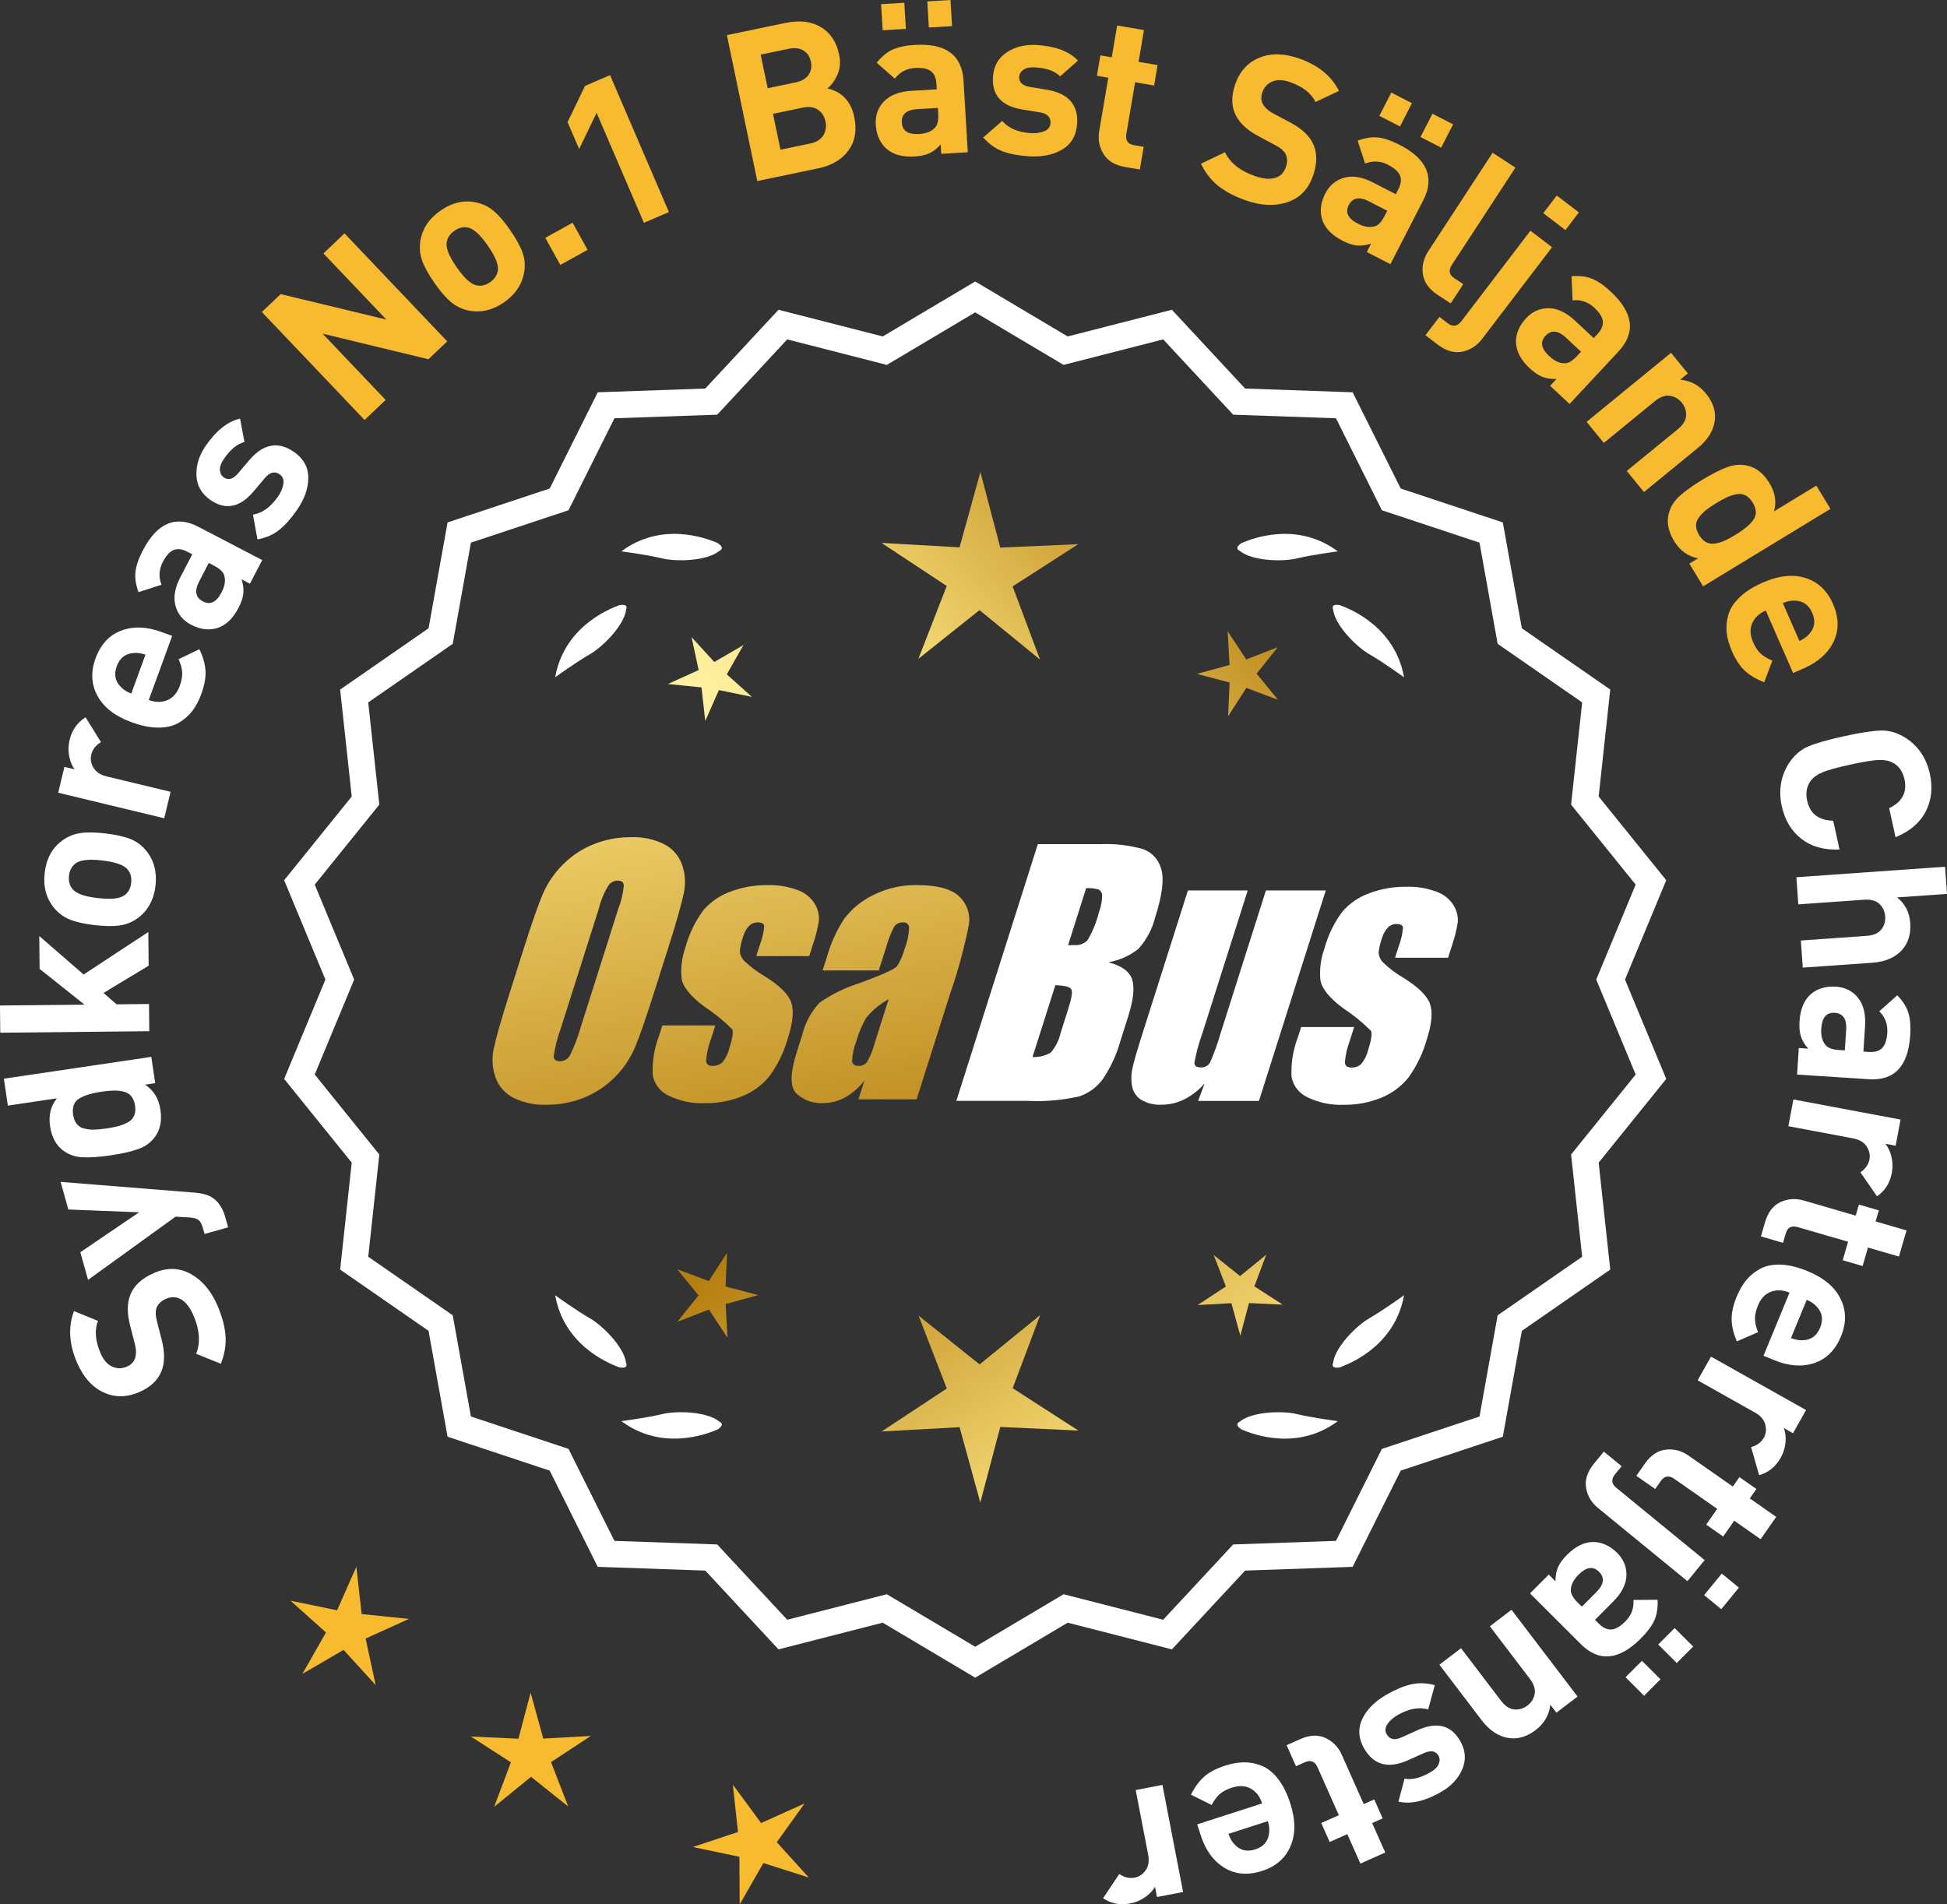 <?xml version="1.0" encoding="UTF-8"?>
<svg id="Layer_2" data-name="Layer 2" xmlns="http://www.w3.org/2000/svg" xmlns:xlink="http://www.w3.org/1999/xlink" viewBox="0 0 176.717 172.863">
  <rect x="0" y="0" width="176.717" height="172.863" fill="#333333" stroke="none"/>
  <defs>
    <style>
      .cls-1 {
        fill: url(#linear-gradient-8);
      }

      .cls-2 {
        fill: url(#linear-gradient-7);
      }

      .cls-3 {
        fill: url(#linear-gradient-5);
      }

      .cls-4 {
        fill: url(#linear-gradient-6);
      }

      .cls-5 {
        fill: url(#linear-gradient-9);
      }

      .cls-6 {
        fill: url(#linear-gradient-4);
      }

      .cls-7 {
        fill: url(#linear-gradient-3);
      }

      .cls-8 {
        fill: url(#linear-gradient-2);
      }

      .cls-9 {
        fill: url(#linear-gradient);
      }

      .cls-10 {
        fill: #f8ba2f;
      }

      .cls-11 {
        fill: #fff;
      }
    </style>
    <linearGradient id="linear-gradient" x1="114.866" y1="198.543" x2="63.441" y2="116.024" gradientUnits="userSpaceOnUse">
      <stop offset="0" stop-color="#f9df7b"/>
      <stop offset=".279" stop-color="#b57e10"/>
      <stop offset=".323" stop-color="#c89d38"/>
      <stop offset=".417" stop-color="#efda86"/>
      <stop offset=".46" stop-color="#fff3a6"/>
      <stop offset=".642" stop-color="#f9df7b"/>
      <stop offset="1" stop-color="#b57e10"/>
    </linearGradient>
    <linearGradient id="linear-gradient-2" x1="128.114" y1="190.287" x2="76.688" y2="107.768" xlink:href="#linear-gradient"/>
    <linearGradient id="linear-gradient-3" x1="149.641" y1="176.872" x2="98.216" y2="94.353" xlink:href="#linear-gradient"/>
    <linearGradient id="linear-gradient-4" x1="49.429" y1="66.493" x2="81.121" y2="237.511" gradientUnits="userSpaceOnUse">
      <stop offset="0" stop-color="#f9df7b"/>
      <stop offset=".279" stop-color="#b57e10"/>
      <stop offset=".284" stop-color="#e5c25b"/>
      <stop offset=".286" stop-color="#f9df7b"/>
      <stop offset=".46" stop-color="#fff3a6"/>
      <stop offset=".642" stop-color="#f9df7b"/>
      <stop offset="1" stop-color="#b57e10"/>
    </linearGradient>
    <linearGradient id="linear-gradient-5" x1="61.937" y1="64.175" x2="93.629" y2="235.193" xlink:href="#linear-gradient-4"/>
    <linearGradient id="linear-gradient-6" x1="74.562" y1="61.835" x2="106.254" y2="232.854" xlink:href="#linear-gradient-4"/>
    <linearGradient id="linear-gradient-7" x1="53.875" y1="115.894" x2="119.652" y2="54.901" xlink:href="#linear-gradient"/>
    <linearGradient id="linear-gradient-8" x1="31.656" y1="91.932" x2="97.433" y2="30.94" xlink:href="#linear-gradient"/>
    <linearGradient id="linear-gradient-9" x1="38.712" y1="99.541" x2="104.488" y2="38.549" xlink:href="#linear-gradient"/>
  </defs>
  <g id="Layer_1-2" data-name="Layer 1">
    <g>
      <g>
        <polygon class="cls-10" points="32.823 146.511 32.343 142.216 30.598 146.169 26.365 145.299 29.586 148.18 27.45 151.937 31.185 149.764 34.098 152.957 33.186 148.733 37.122 146.949 32.823 146.511"/>
        <polygon class="cls-10" points="49.308 157.814 48.161 153.647 47.056 157.825 42.739 157.627 46.371 159.969 44.849 164.013 48.199 161.283 51.575 163.981 50.013 159.951 53.622 157.574 49.308 157.814"/>
        <polygon class="cls-10" points="70.505 167.22 73.023 163.708 69.08 165.478 66.518 161.998 66.982 166.294 62.881 167.656 67.111 168.542 67.138 172.863 69.288 169.114 73.406 170.423 70.505 167.22"/>
      </g>
      <g>
        <polygon class="cls-9" points="65.852 116.773 65.992 113.712 64.331 116.287 61.463 115.208 63.399 117.583 61.487 119.977 64.344 118.87 66.03 121.429 65.859 118.369 68.814 117.557 65.852 116.773"/>
        <polygon class="cls-8" points="94.413 119.369 88.914 123.85 83.372 119.422 85.935 126.037 80.011 129.94 87.094 129.546 88.975 136.386 90.789 129.528 97.876 129.853 91.914 126.008 94.413 119.369"/>
        <polygon class="cls-7" points="113.848 116.763 114.927 113.895 112.552 115.831 110.158 113.918 111.265 116.775 108.707 118.461 111.766 118.291 112.578 121.246 113.362 118.283 116.423 118.424 113.848 116.763"/>
      </g>
      <g>
        <path class="cls-11" d="M147.491,88.917l3.744-9.018-6.134-7.598,1.052-9.708-8.025-5.562-1.726-9.61-9.267-3.076-4.364-8.735-9.759-.34-6.647-7.152-9.459,2.423-8.393-4.99-8.394,4.99-9.459-2.423-6.647,7.152-9.759.34-4.363,8.735-9.268,3.076-1.726,9.61-8.025,5.562,1.052,9.708-6.134,7.598,3.745,9.018-3.745,9.018,6.134,7.598-1.052,9.708,8.025,5.562,1.726,9.61,9.268,3.076,4.363,8.735,9.759.34,6.647,7.152,9.459-2.423,8.394,4.99,8.393-4.99,9.459,2.423,6.647-7.152,9.759-.34,4.364-8.735,9.267-3.076,1.726-9.61,8.025-5.562-1.052-9.708,6.134-7.598-3.744-9.018ZM32.145,88.917l-3.579-8.619,5.862-7.262-1.006-9.278,7.671-5.316,1.649-9.186,8.857-2.94,4.17-8.349,9.327-.325,6.354-6.835,9.041,2.315,8.022-4.769,8.021,4.769,9.041-2.315,6.354,6.835,9.327.325,4.17,8.349,8.858,2.94,1.648,9.186,7.671,5.316-1.006,9.278,5.862,7.262-3.579,8.619,3.579,8.619-5.862,7.262,1.006,9.278-7.671,5.316-1.648,9.186-8.858,2.94-4.17,8.349-9.327.325-6.354,6.835-9.041-2.315-8.021,4.769-8.022-4.769-9.041,2.315-6.354-6.835-9.327-.325-4.17-8.349-8.857-2.94-1.649-9.186-7.671-5.316,1.006-9.278-5.862-7.262,3.579-8.619Z"/>
        <path class="cls-11" d="M112.663,129.74c1.179.524,5.149,1.947,8.764-.74,0,0-2.348-.308-3.726-.643-1.249-.304-4.027-.256-5.179.691-.114.057-.184.124-.207.201-.001.001-.002.002-.003.003l.002.001c-.036.131.066.291.35.488Z"/>
        <path class="cls-11" d="M120.994,123.72c-.043.12-.049.217-.013.288,0,.001-0.0.003-0.0.004l.002-.001c.063.12.248.166.589.115,1.217-.428,5.08-2.121,5.862-6.557,0,0-1.918,1.389-3.15,2.091-1.117.637-3.103,2.579-3.29,4.059Z"/>
        <path class="cls-11" d="M65.51,129.248c-.023-.077-.094-.144-.207-.201-1.152-.947-3.93-.995-5.179-.691-1.378.335-3.726.643-3.726.643,3.615,2.687,7.585,1.264,8.764.74.283-.197.386-.357.35-.488l.002-.001c-.001-.001-.002-.002-.003-.003Z"/>
        <path class="cls-11" d="M56.251,124.127c.341.052.526.005.589-.115l.002.001c0-.001-0-.003,0-.004.036-.072.031-.169-.013-.288-.188-1.48-2.173-3.422-3.29-4.059-1.232-.703-3.15-2.091-3.15-2.091.782,4.436,4.645,6.128,5.862,6.557Z"/>
        <path class="cls-11" d="M65.302,50c.114-.057.184-.124.207-.201.001-.001.002-.002.003-.003-.001-0-.001-0-.002-.001.036-.131-.066-.291-.35-.488-1.179-.524-5.149-1.947-8.764.74,0,0,2.348.308,3.726.643,1.249.304,4.027.256,5.179-.691Z"/>
        <path class="cls-11" d="M56.83,55.327c.043-.12.049-.217.013-.288-0-.001 0-.003,0-.004l-.002.001c-.063-.12-.248-.166-.589-.115-1.217.428-5.08,2.121-5.862,6.557,0,0,1.918-1.389,3.15-2.091,1.117-.637,3.103-2.579,3.29-4.059Z"/>
        <path class="cls-11" d="M112.314,49.799c.023.077.094.144.207.201,1.152.947,3.93.995,5.179.691,1.378-.336,3.726-.643,3.726-.643-3.615-2.687-7.585-1.264-8.764-.74-.283.197-.386.357-.35.488-.001 0-.001 0-.002.001.001.001.002.002.003.003Z"/>
        <path class="cls-11" d="M120.983,55.035l-.002-.001c0,.001 0.0.003 0.0.004-.036.072-.031.169.013.288.188,1.48,2.173,3.422,3.29,4.059,1.232.703,3.15,2.091,3.15,2.091-.782-4.436-4.645-6.128-5.862-6.557-.341-.052-.526-.005-.589.115Z"/>
      </g>
      <g id="Group_4" data-name="Group 4">
        <g id="Group_1" data-name="Group 1">
          <path id="Path_1" data-name="Path 1" class="cls-6" d="M59.354,90.13c-.743,2.341-1.321,3.999-1.734,4.975-.429.998-1.045,1.904-1.814,2.67-.793.803-1.741,1.435-2.787,1.858-1.09.438-2.256.658-3.431.648-1.017.039-2.027-.171-2.945-.611-.769-.376-1.363-1.035-1.657-1.839-.308-.854-.365-1.778-.165-2.663.198-.958.677-2.638,1.438-5.039l1.265-3.987c.743-2.341,1.321-3.999,1.734-4.975.429-.998,1.045-1.904,1.814-2.67.793-.803,1.741-1.435,2.787-1.858,1.091-.437,2.256-.656,3.431-.646,1.017-.039,2.027.171,2.945.611.768.377,1.362,1.036,1.657,1.84.308.854.365,1.778.165,2.663-.198.958-.677,2.637-1.438,5.037l-1.266,3.986ZM56.129,82.472c.255-.669.42-1.369.49-2.082-.014-.303-.197-.454-.548-.454-.305.003-.593.136-.794.366-.426.665-.737,1.397-.922,2.166l-3.456,10.883c-.3.811-.515,1.65-.64,2.506,0,.319.194.476.565.476.383-.001.734-.212.915-.548.408-.836.739-1.708.988-2.604l3.398-10.71.003.003Z"/>
          <path id="Path_2" data-name="Path 2" class="cls-3" d="M73.452,86.788h-4.81l.329-1.035c.208-.538.339-1.102.391-1.676-.018-.234-.216-.351-.592-.351-.295-.003-.578.115-.785.325-.254.277-.438.611-.538.973-.15.416-.25.849-.298,1.289.015.339.158.661.399.9.569.552,1.206,1.031,1.894,1.425,1.317.827,2.106,1.604,2.367,2.33.259.728.172,1.789-.271,3.182-.35,1.263-.919,2.454-1.683,3.518-.654.81-1.504,1.439-2.469,1.829-1.077.439-2.23.656-3.393.64-1.148.051-2.29-.186-3.322-.691-.755-.353-1.289-1.052-1.43-1.873-.055-1.217.143-2.433.582-3.57l.293-.922h4.808l-.384,1.21c-.246.642-.398,1.316-.454,2.001.022.307.216.461.574.461.33.02.655-.092.903-.311.308-.381.527-.826.64-1.302.289-.911.373-1.482.251-1.712-.764-.766-1.605-1.451-2.509-2.045-1.291-.958-1.987-1.829-2.088-2.612-.083-.943.039-1.893.359-2.784.329-1.218.883-2.363,1.634-3.376.659-.761,1.503-1.338,2.45-1.676,1.062-.401,2.19-.6,3.325-.589.978-.037,1.953.127,2.864.483.631.24,1.16.689,1.498,1.273.258.444.376.955.34,1.467-.114.719-.291,1.427-.53,2.114l-.348,1.111v-.008Z"/>
          <path id="Path_3" data-name="Path 3" class="cls-4" d="M79.762,88.088h-5.095l.406-1.28c.343-1.213.869-2.366,1.559-3.42.686-.899,1.573-1.626,2.59-2.122,1.245-.636,2.629-.953,4.027-.922,1.836,0,3.11.347,3.822,1.042.696.657,1.021,1.616.867,2.561-.422,2.122-.99,4.212-1.701,6.255l-3.043,9.588h-5.279l.542-1.701c-.481.626-1.083,1.149-1.771,1.536-.626.339-1.326.515-2.038.512-.862.033-1.703-.275-2.341-.856-.611-.57-.611-1.82,0-3.75l.498-1.571c.264-1.09.8-2.096,1.558-2.923,1.131-.798,2.383-1.411,3.707-1.814,2.019-.75,3.134-1.252,3.343-1.508.313-.488.546-1.023.691-1.584.247-.621.386-1.28.41-1.948-.017-.269-.248-.473-.517-.457-.011.001-.021.002-.032.003-.317-.024-.622.121-.805.381-.322.631-.577,1.295-.761,1.979l-.638,1.997ZM80.653,90.706c-.793.427-1.493,1.009-2.056,1.712-.356.627-.637,1.293-.838,1.986-.24.612-.383,1.257-.424,1.913.033.285.223.432.582.432.297.022.586-.104.772-.337.316-.559.557-1.156.717-1.778l1.247-3.928Z"/>
        </g>
        <g id="Group_3" data-name="Group 3">
          <path id="Path_7" data-name="Path 7" class="cls-11" d="M94.19,76.626h5.641c1.319-.059,2.639.092,3.91.446.817.29,1.437.967,1.654,1.807.278.907.098,2.367-.542,4.379-.264,1.057-.78,2.035-1.503,2.849-.794.644-1.742,1.07-2.751,1.236,1.207.319,1.928.841,2.162,1.576s.11,1.862-.373,3.376l-.684,2.162c-.345,1.246-.89,2.429-1.613,3.501-.526.72-1.258,1.262-2.1,1.554-1.523.352-3.088.492-4.649.417h-6.541l7.396-23.304h-.007ZM95.788,89.425l-2.073,6.522c.579.032,1.154-.108,1.654-.402.44-.507.747-1.115.893-1.771l.691-2.173c.318-.999.411-1.603.278-1.814-.132-.212-.611-.329-1.445-.359l.003-.004ZM98.583,80.616l-1.642,5.183c.245-.011.435-.014.57-.014.446.042.887-.119,1.2-.44.459-.785.804-1.631,1.024-2.513.188-.49.289-1.008.3-1.532.004-.229-.116-.442-.314-.556-.368-.102-.75-.144-1.131-.126l-.007-.002Z"/>
          <path id="Path_8" data-name="Path 8" class="cls-11" d="M120.33,80.83l-6.061,19.1h-5.523l.596-1.588c-.519.596-1.147,1.088-1.851,1.449-.638.318-1.342.484-2.056.483-.66.041-1.318-.12-1.885-.461-.422-.281-.712-.723-.801-1.222-.094-.527-.084-1.068.03-1.591.114-.552.428-1.65.951-3.288l4.09-12.884h5.428l-4.126,12.997c-.313.861-.551,1.747-.713,2.648,0,.278.183.417.56.417.344.031.676-.137.856-.432.396-.901.729-1.829.995-2.776l4.079-12.854h5.428l.003.003Z"/>
          <path id="Path_9" data-name="Path 9" class="cls-11" d="M131.431,86.935h-4.81l.329-1.035c.208-.538.339-1.102.391-1.676-.018-.234-.216-.351-.592-.351-.295-.003-.578.115-.784.325-.254.277-.438.611-.538.973-.15.416-.249.848-.297,1.287.015.339.158.661.399.9.569.553,1.205,1.032,1.893,1.426,1.317.827,2.106,1.604,2.367,2.33.259.728.172,1.789-.271,3.182-.35,1.263-.919,2.454-1.683,3.518-.654.81-1.504,1.439-2.469,1.829-1.077.439-2.23.656-3.393.64-1.148.051-2.29-.186-3.322-.691-.755-.353-1.289-1.052-1.43-1.873-.055-1.217.143-2.433.582-3.57l.293-.922h4.81l-.384,1.211c-.246.642-.398,1.316-.454,2.001.022.307.216.461.574.461.33.02.655-.092.903-.311.308-.381.527-.826.64-1.302.289-.911.373-1.482.251-1.712-.764-.766-1.605-1.451-2.509-2.045-1.291-.958-1.987-1.829-2.088-2.612-.083-.943.039-1.893.359-2.784.329-1.218.883-2.363,1.634-3.376.659-.761,1.503-1.338,2.45-1.676,1.062-.401,2.19-.6,3.325-.589.978-.037,1.953.127,2.864.483.632.239,1.163.689,1.503,1.273.258.444.376.955.34,1.467-.114.719-.291,1.427-.53,2.114l-.351,1.108-.004-.005Z"/>
        </g>
      </g>
      <g>
        <path class="cls-11" d="M14.014,115.535c1.178-.501,2.284-.462,3.32.115,1.038.578,1.845,1.543,2.419,2.895.421.991.661,1.901.717,2.73.057.829-.085,1.668-.428,2.515l-2.242-.904c.402-.997.328-2.143-.222-3.437-.307-.723-.676-1.216-1.105-1.48-.429-.266-.895-.291-1.396-.078-.432.184-.721.458-.868.823-.115.311-.097.743.056,1.298l.405,1.582c.295,1.113.293,2.064-.006,2.852-.33.843-1.02,1.486-2.068,1.934-1.131.48-2.209.478-3.235-.009-1.025-.485-1.82-1.394-2.386-2.722-.714-1.68-.8-3.226-.258-4.64l2.175.893c-.323.825-.247,1.798.229,2.917.262.618.611,1.027,1.047,1.227.436.2.882.203,1.336.01.373-.158.621-.401.743-.729.131-.372.127-.818-.011-1.338l-.405-1.582c-.299-1.125-.31-2.057-.031-2.795.322-.894,1.061-1.586,2.214-2.076Z"/>
        <path class="cls-11" d="M5.502,107.282l12.212.979c.607.053,1.081.177,1.426.369.625.352,1.06.967,1.306,1.845l.261.933-2.14.6-.154-.549c-.096-.341-.224-.578-.386-.71-.163-.132-.432-.212-.808-.238l-1.282-.074-7.944,5.737-.701-2.507,5.338-3.626-6.425-.252-.702-2.507Z"/>
        <path class="cls-11" d="M13.734,95.932l.353,2.387-.921.136c.781.513,1.244,1.27,1.394,2.272.152,1.027-.025,1.866-.53,2.518-.375.49-.879.848-1.513,1.068-.633.223-1.457.408-2.472.559-1.002.148-1.839.208-2.509.179-.67-.028-1.256-.223-1.758-.584-.672-.478-1.084-1.223-1.234-2.237-.147-1.003.06-1.846.624-2.532l-4.454.659-.361-2.443,13.382-1.98ZM9.19,99.101c-.915.136-1.593.349-2.037.638-.444.291-.615.773-.516,1.45.052.351.164.632.336.843.173.212.403.351.695.416.291.066.587.096.888.09.3-.006.675-.043,1.127-.109.45-.067.821-.141,1.109-.222.289-.082.566-.196.832-.345.268-.148.451-.348.556-.601.104-.252.129-.554.077-.904s-.165-.632-.337-.844c-.172-.211-.404-.353-.696-.425s-.595-.104-.907-.096c-.312.008-.688.044-1.127.108Z"/>
        <path class="cls-11" d="M13.462,84.598l.031,3.06-4.099,2.474,1.188,1.033,2.943-.03.025,2.47-13.526.136-.025-2.47,7.676-.076-4.08-3.246-.03-2.983,4.026,3.493,5.87-3.859Z"/>
        <path class="cls-11" d="M9.556,75.65c.943.109,1.698.276,2.266.501.566.225,1.046.577,1.437,1.055.716.874,1.001,1.939.855,3.197-.144,1.246-.663,2.213-1.559,2.899-.503.376-1.056.609-1.658.698-.604.09-1.37.081-2.302-.026-.931-.107-1.677-.273-2.238-.497-.56-.225-1.042-.576-1.445-1.057-.716-.873-1.002-1.933-.858-3.179.149-1.283.67-2.256,1.562-2.918.503-.375,1.052-.608,1.649-.699.597-.09,1.36-.082,2.292.025ZM9.272,78.104c-1.221-.141-2.035-.044-2.444.292-.322.256-.511.623-.567,1.102-.053.465.048.859.305,1.182.321.42,1.091.7,2.312.841,1.234.143,2.056.046,2.464-.289.322-.256.51-.616.564-1.083.055-.478-.045-.878-.302-1.201-.321-.42-1.099-.7-2.331-.843Z"/>
        <path class="cls-11" d="M7.77,65.112l1.393,2.251c-.474.289-.767.668-.879,1.136-.098.407-.03.804.201,1.192.232.388.633.65,1.198.787l5.801,1.396-.578,2.401-9.625-2.317.565-2.347.924.223c-.236-.317-.4-.718-.492-1.203-.092-.484-.078-.973.04-1.466.22-.911.704-1.596,1.452-2.054Z"/>
        <path class="cls-11" d="M15.628,57.722l-2.127,5.817c.618.227,1.184.23,1.694.013.512-.218.885-.647,1.119-1.29.174-.477.248-.891.222-1.244-.025-.354-.135-.747-.327-1.182l1.89-.907c.33.687.513,1.337.552,1.95.038.615-.089,1.32-.38,2.117-.217.596-.488,1.106-.812,1.534-.324.427-.735.786-1.234,1.076-.496.291-1.109.438-1.839.44-.729.004-1.547-.16-2.45-.491-1.487-.543-2.516-1.337-3.085-2.382-.568-1.043-.63-2.178-.183-3.403.466-1.273,1.243-2.116,2.33-2.527,1.088-.411,2.305-.372,3.647.119l.983.359ZM13.204,59.425c-.409-.136-.768-.186-1.078-.15-.746.05-1.257.45-1.53,1.2s-.142,1.385.396,1.904c.214.227.521.42.922.58l1.291-3.534Z"/>
        <path class="cls-11" d="M23.801,50.842l-1.117,2.14-.757-.396c.145.461.199.886.16,1.273-.038.387-.186.828-.443,1.322-.51.977-1.157,1.59-1.943,1.836-.758.22-1.54.118-2.35-.304-.741-.386-1.216-.962-1.423-1.729-.208-.765-.055-1.642.461-2.63l1.064-2.039-.438-.229c-.482-.251-.901-.306-1.255-.161-.354.144-.68.502-.979,1.075-.357.685-.397,1.378-.12,2.08l-2.085.669c-.251-.673-.343-1.289-.28-1.849.065-.56.289-1.211.676-1.951,1.301-2.493,2.984-3.201,5.051-2.123l5.778,3.014ZM19.424,51.345l-.473-.246-.869,1.668c-.452.864-.34,1.473.334,1.824.663.346,1.226.075,1.688-.812.299-.572.384-1.077.255-1.517-.074-.324-.385-.63-.936-.917Z"/>
        <path class="cls-11" d="M26.677,41.019c.865.599,1.3,1.378,1.305,2.337.006.96-.342,1.944-1.041,2.954-.52.749-1.045,1.341-1.577,1.774-.531.433-1.196.727-1.997.881l-.407-2.248c.856-.146,1.612-.692,2.27-1.64.273-.396.438-.782.492-1.161s-.059-.665-.34-.86c-.448-.31-.896-.196-1.345.34l-1.034,1.226c-1.238,1.453-2.539,1.707-3.903.762-.812-.563-1.236-1.308-1.271-2.234-.037-.926.248-1.827.854-2.701.96-1.385,1.996-2.201,3.106-2.447l.399,2.126c-.646.153-1.266.657-1.856,1.511-.267.385-.393.727-.374,1.023.018.297.136.521.354.673.406.281.835.163,1.287-.356l1.012-1.193c1.274-1.506,2.631-1.761,4.067-.765Z"/>
        <path class="cls-10" d="M40.591,30.986l-1.707,1.623-9.604-2.322,5.723,6.016-1.913,1.82-9.324-9.802,1.707-1.624,9.592,2.31-5.709-6.003,1.913-1.819,9.323,9.802Z"/>
        <path class="cls-10" d="M46.301,20.883c.542.78.916,1.457,1.122,2.031s.259,1.166.156,1.775c-.182,1.114-.794,2.032-1.834,2.755-1.029.716-2.099.964-3.207.746-.613-.129-1.152-.39-1.619-.784-.466-.393-.967-.975-1.501-1.745-.534-.77-.903-1.438-1.105-2.008-.201-.569-.256-1.163-.162-1.784.183-1.113.789-2.028,1.819-2.743,1.061-.737,2.135-.989,3.222-.757.614.129,1.151.388,1.614.775.462.389.96.968,1.495,1.738ZM44.271,22.291c-.7-1.009-1.312-1.556-1.834-1.641-.405-.073-.805.027-1.2.302-.385.268-.614.604-.688,1.009-.104.519.197,1.283.897,2.292.708,1.02,1.323,1.571,1.844,1.657.405.072.801-.024,1.187-.292.395-.274.629-.614.702-1.02.104-.519-.199-1.288-.908-2.308Z"/>
        <path class="cls-10" d="M53.332,22.676l-2.477,1.372-1.362-2.46,2.477-1.372,1.362,2.46Z"/>
        <path class="cls-10" d="M60.713,19.249l-2.271.976-4.291-9.985-1.586,3.288-1.051-2.444,1.586-3.287,2.27-.976,5.343,12.429Z"/>
        <path class="cls-10" d="M77.537,10.621c.25,1.203.073,2.217-.532,3.041-.603.824-1.514,1.363-2.729,1.616l-5.542,1.155-2.759-13.244,5.32-1.108c1.276-.266,2.349-.14,3.213.379s1.416,1.349,1.653,2.489c.14.67.089,1.278-.152,1.827-.242.548-.547.965-.915,1.248,1.335.317,2.148,1.183,2.443,2.597ZM73.384,6.799c.239-.341.312-.741.216-1.199-.096-.459-.322-.797-.678-1.014-.354-.218-.806-.27-1.352-.156l-2.53.527.636,3.051,2.53-.527c.545-.113.938-.341,1.178-.682ZM74.722,12.294c.233-.372.301-.794.202-1.265-.098-.472-.327-.828-.688-1.07-.36-.241-.819-.305-1.378-.188l-2.697.562.679,3.255,2.696-.562c.558-.116.954-.36,1.187-.732Z"/>
        <path class="cls-10" d="M87.839,13.82l-2.407.144-.053-.853c-.319.361-.655.626-1.008.793-.353.166-.806.267-1.362.301-1.1.065-1.959-.175-2.574-.722-.577-.537-.895-1.26-.948-2.171-.051-.834.199-1.537.749-2.109.549-.572,1.38-.892,2.493-.959l2.295-.137-.029-.494c-.032-.543-.202-.93-.507-1.158-.307-.229-.782-.324-1.427-.286-.771.046-1.386.368-1.846.968l-1.646-1.443c.448-.561.929-.957,1.441-1.19s1.186-.376,2.021-.426c2.808-.169,4.28.911,4.42,3.237l.389,6.506ZM82.221,2.622l-2.106.126-.142-2.371,2.105-.126.143,2.371ZM85.156,10.326l-.031-.531-1.879.113c-.974.058-1.437.466-1.392,1.225.045.746.566,1.089,1.565,1.029.646-.039,1.121-.226,1.432-.562.24-.23.342-.655.305-1.274ZM86.411,2.371l-2.105.126-.141-2.371,2.104-.126.142,2.371Z"/>
        <path class="cls-10" d="M97.761,11.244c-.069,1.049-.516,1.822-1.337,2.319-.819.497-1.843.704-3.068.622-.91-.061-1.688-.208-2.332-.441-.645-.234-1.238-.654-1.782-1.263l1.72-1.503c.565.66,1.422,1.028,2.573,1.105.48.032.896-.025,1.249-.173.353-.148.54-.393.562-.733.038-.544-.289-.871-.98-.98l-1.583-.258c-1.882-.317-2.769-1.303-2.657-2.959.066-.986.487-1.731,1.265-2.238.776-.507,1.694-.725,2.757-.653,1.681.113,2.913.583,3.694,1.409l-1.619,1.435c-.464-.476-1.213-.748-2.249-.817-.468-.031-.824.037-1.071.204-.246.168-.377.384-.396.649-.032.493.29.8.968.922l1.544.256c1.946.321,2.862,1.354,2.744,3.098Z"/>
        <path class="cls-10" d="M103.456,15.387l-1.329-.227c-.925-.157-1.58-.551-1.969-1.182-.387-.632-.517-1.328-.387-2.09l.82-4.832-1.029-.176.314-1.854,1.03.175.49-2.885,2.435.414-.489,2.885,1.724.293-.315,1.854-1.724-.292-.795,4.683c-.1.587.132.928.693,1.023l.88.15-.35,2.061Z"/>
        <path class="cls-10" d="M119.164,15.983c-.424,1.207-1.199,1.998-2.326,2.373-1.127.376-2.383.319-3.768-.169-1.016-.358-1.849-.797-2.499-1.314s-1.173-1.188-1.566-2.013l2.181-1.044c.464.969,1.36,1.688,2.686,2.154.74.262,1.353.323,1.838.186s.819-.464.999-.978c.157-.442.149-.841-.021-1.196-.152-.295-.483-.573-.996-.834l-1.44-.771c-1.021-.534-1.721-1.177-2.101-1.929-.398-.812-.409-1.756-.029-2.83.408-1.159,1.138-1.953,2.189-2.382,1.05-.429,2.257-.403,3.618.077,1.721.605,2.919,1.586,3.597,2.939l-2.126,1.004c-.391-.797-1.159-1.396-2.307-1.801-.633-.223-1.171-.241-1.612-.055s-.744.514-.908.979c-.136.383-.124.729.035,1.041.187.348.519.646.994.895l1.442.77c1.031.538,1.726,1.159,2.083,1.862.441.841.454,1.853.037,3.035Z"/>
        <path class="cls-10" d="M126.198,23.979l-2.145-1.103.39-.761c-.46.147-.884.204-1.272.168-.387-.035-.828-.18-1.324-.435-.979-.505-1.596-1.148-1.848-1.933-.224-.757-.127-1.54.29-2.352.383-.743.955-1.221,1.72-1.434.764-.212,1.643-.063,2.634.446l2.044,1.051.227-.439c.248-.484.301-.903.154-1.256-.147-.353-.507-.677-1.081-.972-.688-.354-1.382-.39-2.082-.108l-.681-2.081c.671-.253,1.286-.35,1.847-.29.561.061,1.212.281,1.955.664,2.501,1.285,3.22,2.965,2.153,5.038l-2.98,5.795ZM125.67,19.605l.243-.474-1.673-.86c-.866-.445-1.475-.33-1.822.346-.341.664-.066,1.226.823,1.684.574.295,1.079.377,1.518.246.324-.076.628-.39.911-.941ZM127.07,11.48l-1.876-.965,1.087-2.112,1.874.965-1.085,2.112ZM130.804,13.4l-1.874-.965,1.085-2.112,1.875.965-1.086,2.112Z"/>
        <path class="cls-10" d="M131.672,27.539l-1.178-.769c-.795-.52-1.244-1.146-1.348-1.88-.104-.732.057-1.423.479-2.07l5.85-8.955,2.069,1.352-5.769,8.828c-.326.498-.244.906.244,1.225l.794.521-1.143,1.749Z"/>
        <path class="cls-10" d="M134.51,30.78c-.47.614-1.067.995-1.793,1.144-.725.146-1.466-.067-2.221-.644l-1.117-.853,1.267-1.662.756.576c.463.354.875.293,1.236-.18l6.268-8.219,1.964,1.498-6.359,8.339ZM142.084,20.882l-2.01-1.532,1.221-1.602,2.01,1.532-1.221,1.602Z"/>
        <path class="cls-10" d="M142.458,36.669l-1.765-1.645.582-.626c-.483.018-.906-.044-1.27-.184-.364-.14-.75-.399-1.158-.779-.805-.751-1.224-1.538-1.252-2.361-.011-.789.296-1.517.917-2.184.569-.611,1.251-.916,2.044-.912.794.003,1.599.385,2.415,1.144l1.681,1.567.338-.361c.37-.398.533-.787.489-1.167-.045-.379-.304-.789-.776-1.229-.565-.526-1.224-.75-1.974-.669l-.09-2.188c.714-.061,1.332.014,1.855.224.522.21,1.091.6,1.702,1.17,2.058,1.917,2.292,3.728.704,5.433l-4.443,4.769ZM143.138,32.316l.362-.39-1.376-1.282c-.714-.664-1.329-.719-1.848-.162-.51.547-.398,1.16.335,1.843.473.44.936.657,1.394.649.332.016.709-.204,1.133-.658Z"/>
        <path class="cls-10" d="M149.211,44.661l-1.563-1.912,4.634-3.788c.48-.393.731-.807.753-1.242.021-.434-.108-.822-.39-1.166-.288-.353-.648-.562-1.078-.628s-.885.099-1.366.491l-4.633,3.788-1.563-1.912,7.663-6.266,1.527,1.868-.706.577c.938.067,1.724.487,2.357,1.263.617.755.886,1.542.804,2.362-.096.944-.608,1.798-1.54,2.56l-4.898,4.005Z"/>
        <path class="cls-10" d="M154.584,53.223l-1.255-2.062.796-.484c-.919-.168-1.641-.685-2.167-1.55-.54-.889-.705-1.729-.493-2.525.156-.6.481-1.124.979-1.574.496-.451,1.183-.942,2.06-1.477.864-.526,1.611-.906,2.24-1.141s1.244-.283,1.847-.146c.806.178,1.475.705,2.007,1.582.528.865.664,1.724.411,2.574l3.847-2.341,1.284,2.11-11.556,7.033ZM157.536,48.534c.79-.48,1.332-.941,1.628-1.38.297-.44.267-.952-.089-1.537-.185-.303-.397-.518-.639-.646-.24-.128-.508-.165-.801-.112-.295.053-.579.141-.853.263-.274.122-.606.302-.996.539s-.702.45-.936.637c-.234.187-.445.4-.633.642-.188.239-.28.496-.277.769s.097.561.28.863c.185.303.397.519.638.646.241.128.511.168.808.121.298-.048.588-.136.873-.265s.617-.309.996-.539Z"/>
        <path class="cls-10" d="M162.748,61.092l-2.481-5.675c-.604.265-1.015.651-1.234,1.162-.219.511-.191,1.079.082,1.706.204.464.438.814.7,1.053.263.237.613.447,1.052.628l-.739,1.962c-.712-.27-1.294-.613-1.746-1.03s-.849-1.015-1.188-1.792c-.253-.581-.411-1.138-.472-1.671s-.011-1.077.148-1.63c.158-.555.5-1.084,1.025-1.59s1.229-.952,2.11-1.338c1.451-.635,2.742-.771,3.876-.409,1.133.361,1.96,1.14,2.482,2.335.544,1.242.564,2.388.062,3.437-.501,1.049-1.407,1.86-2.719,2.435l-.958.418ZM163.323,58.187c.39-.185.684-.396.884-.636.504-.553.597-1.194.277-1.926-.319-.73-.854-1.099-1.603-1.104-.312-.016-.666.057-1.066.218l1.508,3.447Z"/>
        <path class="cls-11" d="M166.961,77.111c-1.4.062-2.555-.263-3.461-.971-.909-.709-1.501-1.694-1.777-2.957-.31-1.41-.105-2.693.614-3.85.473-.739,1.057-1.26,1.749-1.561s1.787-.615,3.284-.943c1.497-.329,2.622-.501,3.378-.518.755-.018,1.502.211,2.241.685,1.138.749,1.859,1.829,2.17,3.239.276,1.263.151,2.404-.376,3.429-.528,1.023-1.44,1.8-2.737,2.331l-.578-2.635c1.185-.571,1.647-1.444,1.391-2.62-.155-.705-.505-1.205-1.049-1.501-.34-.185-.763-.271-1.271-.256-.511.015-1.377.156-2.602.425-1.226.269-2.072.503-2.54.703-.469.2-.818.454-1.049.765-.371.496-.479,1.098-.324,1.803.261,1.188,1.048,1.793,2.363,1.815l.574,2.616Z"/>
        <path class="cls-11" d="M163.626,87.835l-.173-2.464,5.97-.421c.619-.043,1.062-.236,1.331-.579.268-.343.387-.735.354-1.178-.031-.455-.205-.832-.517-1.135-.314-.301-.78-.431-1.399-.387l-5.97.42-.174-2.464,13.494-.95.174,2.464-4.53.319c.726.57,1.123,1.35,1.193,2.335.068.973-.168,1.771-.708,2.393-.623.717-1.534,1.117-2.734,1.202l-6.312.444Z"/>
        <path class="cls-11" d="M163.111,97.538l.156-2.407.854.056c-.319-.364-.541-.73-.661-1.101-.123-.369-.165-.832-.129-1.389.071-1.1.417-1.921,1.036-2.465.604-.506,1.361-.729,2.271-.671.834.055,1.501.39,2,1.007.5.616.713,1.48.641,2.593l-.149,2.294.493.032c.543.036.948-.084,1.213-.358.266-.275.42-.734.462-1.379.05-.771-.193-1.422-.729-1.952l1.636-1.454c.5.515.834,1.041,1.002,1.579.168.537.226,1.224.172,2.058-.185,2.807-1.438,4.133-3.765,3.982l-6.503-.425ZM166.912,95.311l.531.035.123-1.877c.062-.974-.285-1.485-1.044-1.534-.745-.049-1.15.426-1.215,1.425-.043.645.083,1.142.379,1.49.197.268.607.421,1.226.461Z"/>
        <path class="cls-11" d="M170.364,108.592l-1.505-2.178c.458-.313.731-.707.821-1.18.076-.41-.011-.804-.263-1.18s-.664-.618-1.237-.725l-5.862-1.102.455-2.428,9.729,1.826-.446,2.372-.934-.175c.253.305.438.697.553,1.176.116.479.128.969.034,1.467-.173.921-.622,1.629-1.346,2.125Z"/>
        <path class="cls-11" d="M159.827,112.231l.376-1.295c.263-.9.729-1.507,1.4-1.818.673-.312,1.379-.36,2.121-.144l4.706,1.371.293-1.004,1.806.526-.293,1.003,2.809.819-.69,2.371-2.81-.818-.488,1.678-1.806-.526.488-1.678-4.561-1.328c-.57-.167-.937.023-1.096.57l-.25.857-2.006-.585Z"/>
        <path class="cls-11" d="M160.062,123.064l2.361-5.727c-.609-.251-1.174-.278-1.694-.081-.52.196-.909.611-1.17,1.243-.192.469-.283.881-.271,1.234.011.354.104.752.278,1.193l-1.924.83c-.302-.699-.459-1.356-.473-1.972s.142-1.315.466-2.1c.241-.586.532-1.086.874-1.499.342-.414.767-.756,1.276-1.026.508-.271,1.127-.392,1.855-.365.729.026,1.539.224,2.429.591,1.464.604,2.459,1.438,2.985,2.505.526,1.065.54,2.202.043,3.408-.516,1.253-1.326,2.063-2.43,2.431s-2.317.277-3.641-.268l-.966-.398ZM162.553,121.46c.403.152.76.218,1.07.195.749-.021,1.274-.399,1.579-1.138.304-.737.197-1.377-.319-1.919-.204-.235-.503-.44-.896-.616l-1.434,3.478Z"/>
        <path class="cls-11" d="M159.664,133.902l-.728-2.545c.534-.149.92-.435,1.157-.854.205-.365.247-.766.13-1.202s-.432-.798-.938-1.083l-5.2-2.924,1.21-2.152,8.629,4.85-1.183,2.104-.828-.465c.141.37.189.8.146,1.291-.044.491-.19.958-.438,1.4-.459.816-1.112,1.344-1.957,1.58Z"/>
        <path class="cls-11" d="M148.521,133.963l.772-1.105c.537-.769,1.174-1.193,1.909-1.273.736-.081,1.422.1,2.056.543l4.019,2.808.598-.856,1.542,1.076-.599.857,2.398,1.676-1.415,2.025-2.397-1.677-1.002,1.434-1.541-1.078,1-1.433-3.894-2.721c-.488-.34-.895-.277-1.222.189l-.512.732-1.713-1.197Z"/>
        <path class="cls-11" d="M145.039,136.882c-.598-.489-.958-1.099-1.08-1.829-.123-.73.116-1.463.718-2.198l.891-1.089,1.618,1.324-.602.735c-.37.45-.324.864.137,1.241l7.998,6.547-1.563,1.912-8.116-6.644ZM154.672,144.791l1.601-1.955,1.559,1.275-1.602,1.956-1.558-1.276Z"/>
        <path class="cls-11" d="M138.868,144.634l1.705-1.708.605.605c0-.484.076-.905.228-1.264.152-.358.425-.734.819-1.129.778-.78,1.579-1.17,2.403-1.171.788.018,1.505.349,2.151.993.59.591.87,1.282.841,2.074-.031.793-.44,1.584-1.228,2.373l-1.625,1.627.35.349c.386.385.769.562,1.148.53.381-.032.8-.276,1.256-.733.547-.547.792-1.196.737-1.948l2.19-.016c.036.717-.061,1.332-.287,1.848-.229.516-.639,1.068-1.229,1.66-1.986,1.99-3.805,2.161-5.453.515l-4.612-4.605ZM143.195,145.464l.377.376,1.329-1.331c.688-.69.765-1.304.227-1.841-.528-.528-1.146-.438-1.854.27-.456.457-.688.914-.697,1.371-.028.332.179.717.618,1.155ZM147.54,152.246l1.489-1.492,1.681,1.678-1.49,1.492-1.68-1.678ZM150.507,149.274l1.49-1.492,1.681,1.678-1.49,1.493-1.681-1.679Z"/>
        <path class="cls-11" d="M130.644,151.107l1.965-1.496,3.625,4.763c.375.494.78.759,1.214.795.433.036.827-.08,1.18-.348.363-.276.584-.629.665-1.056.08-.428-.067-.889-.443-1.383l-3.625-4.762,1.966-1.496,5.995,7.877-1.92,1.461-.553-.725c-.101.936-.548,1.706-1.345,2.312-.774.59-1.572.83-2.389.719-.94-.127-1.775-.67-2.504-1.627l-3.831-5.035Z"/>
        <path class="cls-11" d="M123.813,158.709c-.521-.914-.577-1.804-.169-2.672s1.146-1.607,2.213-2.217c.792-.452,1.521-.76,2.188-.922.665-.161,1.394-.14,2.182.066l-.602,2.203c-.835-.236-1.754-.069-2.754.502-.419.239-.733.518-.946.836-.21.318-.232.626-.062.922.27.474.724.564,1.359.273l1.461-.659c1.744-.778,3.028-.446,3.852.994.49.857.552,1.712.185,2.564-.366.851-1.012,1.541-1.936,2.069-1.463.836-2.749,1.125-3.857.869l.556-2.09c.648.14,1.424-.049,2.326-.563.407-.233.666-.487.778-.763.113-.276.103-.529-.028-.76-.245-.429-.684-.507-1.315-.233l-1.429.642c-1.799.809-3.132.454-4-1.062Z"/>
        <path class="cls-11" d="M116.78,158.412l1.233-.549c.855-.381,1.62-.416,2.292-.104s1.165.819,1.48,1.525l1.991,4.479.954-.425.766,1.719-.954.425,1.188,2.673-2.257,1.005-1.188-2.674-1.598.711-.765-1.719,1.597-.71-1.931-4.341c-.242-.544-.623-.699-1.145-.468l-.815.363-.85-1.91Z"/>
        <path class="cls-11" d="M108.661,165.601l5.896-1.903c-.203-.626-.548-1.074-1.033-1.344-.486-.269-1.054-.298-1.706-.088-.481.156-.854.352-1.117.59s-.506.566-.73.984l-1.877-.931c.339-.682.739-1.228,1.199-1.636s1.095-.742,1.901-1.002c.604-.195,1.173-.296,1.709-.303.538-.007,1.073.096,1.607.31.536.214,1.029.606,1.479,1.18s.825,1.317,1.12,2.233c.486,1.508.494,2.807.02,3.897-.473,1.091-1.329,1.837-2.571,2.237-1.289.417-2.432.322-3.425-.281-.994-.604-1.711-1.588-2.15-2.95l-.322-.994ZM111.496,166.463c.145.405.326.72.544.942.499.558,1.128.714,1.888.469s1.18-.74,1.259-1.484c.047-.309.01-.669-.11-1.083l-3.58,1.156Z"/>
        <path class="cls-11" d="M100.117,172.306l1.473-2.199c.46.311.926.421,1.398.33.411-.079.745-.305,1.002-.677.258-.373.33-.844.22-1.416l-1.129-5.858,2.426-.468,1.874,9.721-2.369.456-.181-.933c-.191.347-.488.661-.892.945-.402.284-.853.475-1.351.57-.92.178-1.744.02-2.472-.472Z"/>
      </g>
      <g>
        <polygon class="cls-2" points="114.057 61.146 115.97 58.752 113.113 59.859 111.427 57.3 111.597 60.36 108.643 61.172 111.605 61.956 111.465 65.017 113.125 62.442 115.993 63.521 114.057 61.146"/>
        <polygon class="cls-1" points="67.481 58.55 64.832 60.091 62.767 57.827 63.413 60.822 60.622 62.087 63.671 62.398 64.011 65.443 65.249 62.64 68.25 63.257 65.966 61.214 67.481 58.55"/>
        <polygon class="cls-5" points="90.789 49.707 88.984 42.846 87.093 49.684 80.011 49.28 85.929 53.191 83.356 59.802 88.905 55.382 94.397 59.872 91.908 53.229 97.876 49.393 90.789 49.707"/>
      </g>
    </g>
  </g>
</svg>